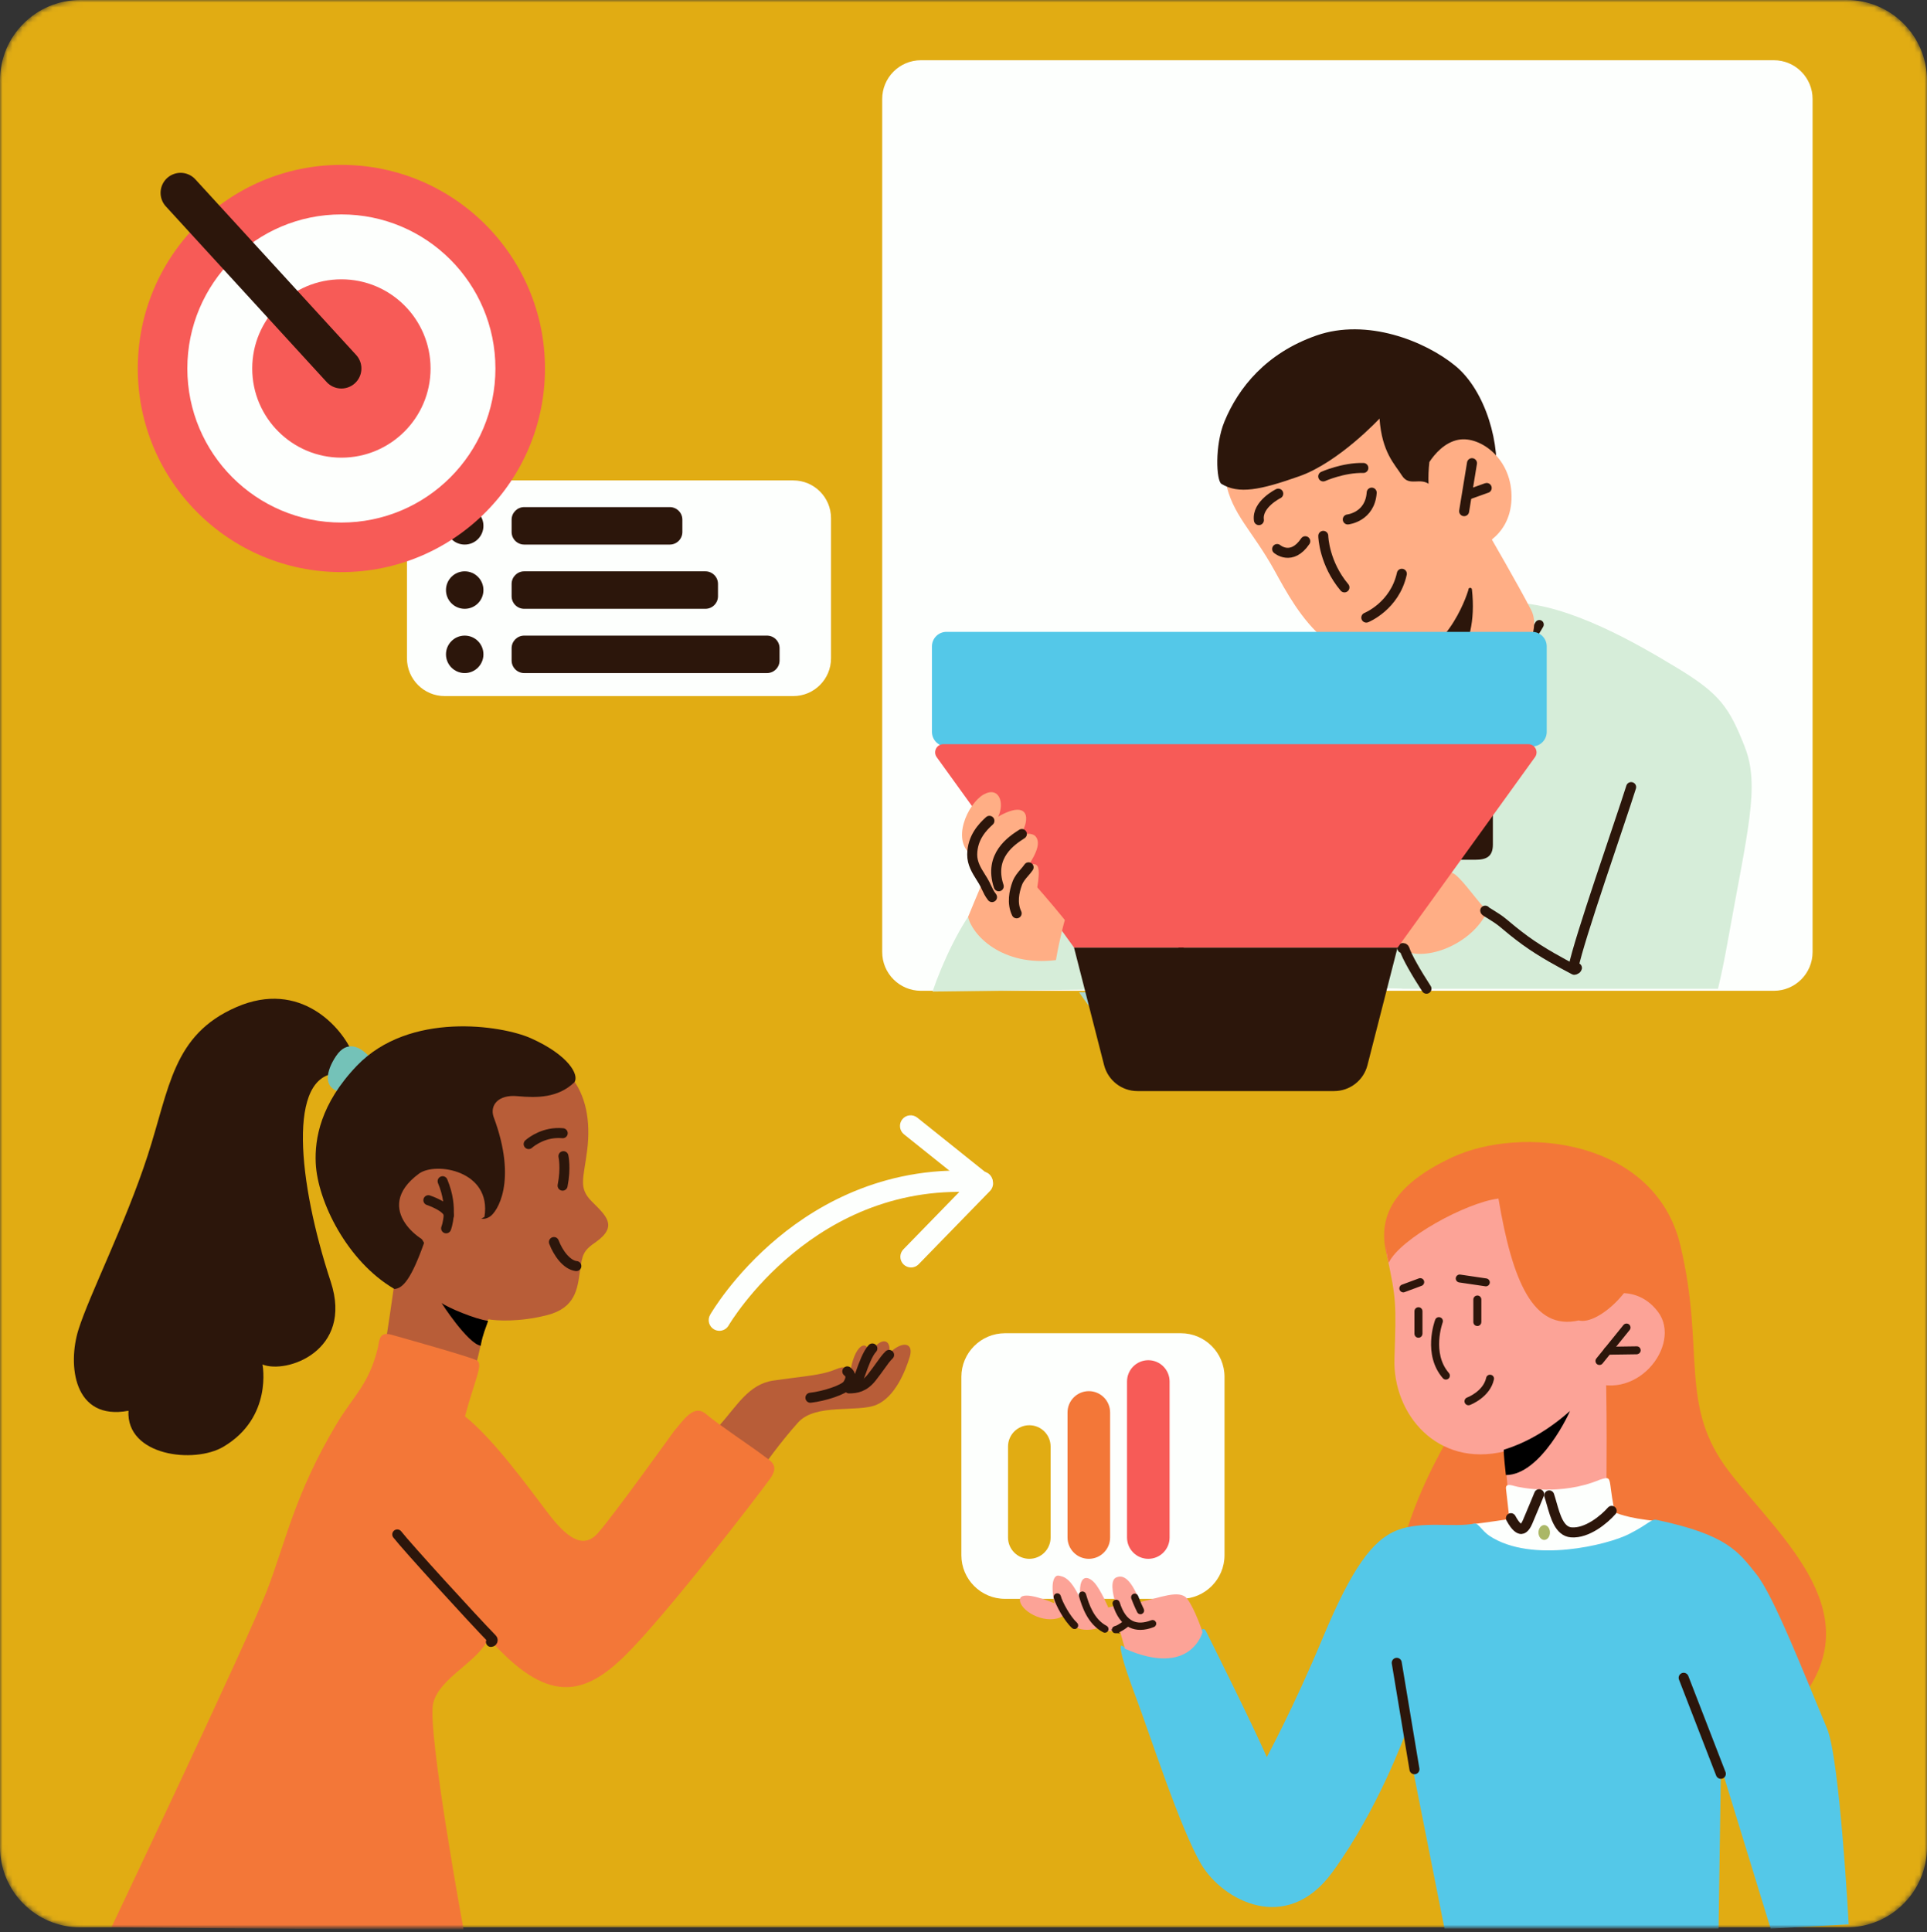 <svg width="385" height="386" viewBox="0 0 385 386" fill="none" xmlns="http://www.w3.org/2000/svg">
<rect x="0" y="0" width="385" height="386" fill="#333333" stroke="none"/>
<mask id="mask0_1015_5" style="mask-type:luminance" maskUnits="userSpaceOnUse" x="0" y="0" width="385" height="385">
<path d="M368.962 0H16.038C7.18 0 0 7.18 0 16.038V368.962C0 377.82 7.18 385 16.038 385H368.962C377.82 385 385 377.82 385 368.962V16.038C385 7.18 377.82 0 368.962 0Z" fill="white"/>
</mask>
<g mask="url(#mask0_1015_5)">
<path d="M368.962 0H16.038C7.18 0 0 7.18 0 16.038V368.962C0 377.82 7.18 385 16.038 385H368.962C377.82 385 385 377.82 385 368.962V16.038C385 7.18 377.82 0 368.962 0Z" fill="#E1AC13"/>
<path d="M158.488 95.967H88.851C84.684 95.967 81.307 99.345 81.307 103.511V131.502C81.307 135.668 84.684 139.045 88.851 139.045H158.488C162.654 139.045 166.031 135.668 166.031 131.502V103.511C166.031 99.345 162.654 95.967 158.488 95.967Z" fill="#FDFFFD"/>
<path d="M96.587 105.039C96.587 107.108 94.915 108.781 92.845 108.781C90.776 108.781 89.103 107.108 89.103 105.039C89.103 102.969 90.776 101.297 92.845 101.297C94.915 101.297 96.587 102.969 96.587 105.039Z" fill="#2C160B"/>
<path d="M104.732 101.297H133.818C135.207 101.297 136.332 102.422 136.332 103.812V106.266C136.332 107.656 135.207 108.781 133.818 108.781H104.732C103.342 108.781 102.218 107.656 102.218 106.266V103.812C102.218 102.422 103.342 101.297 104.732 101.297Z" fill="#2C160B"/>
<path d="M96.587 117.87C96.587 119.94 94.915 121.612 92.845 121.612C90.776 121.612 89.103 119.94 89.103 117.87C89.103 115.801 90.776 114.128 92.845 114.128C94.915 114.128 96.587 115.801 96.587 117.87Z" fill="#2C160B"/>
<path d="M104.732 114.128H140.934C142.324 114.128 143.449 115.253 143.449 116.643V119.097C143.449 120.487 142.324 121.612 140.934 121.612H104.732C103.342 121.612 102.218 120.487 102.218 119.097V116.643C102.218 115.253 103.342 114.128 104.732 114.128Z" fill="#2C160B"/>
<path d="M96.587 130.707C96.587 132.777 94.915 134.449 92.845 134.449C90.776 134.449 89.103 132.771 89.103 130.707C89.103 128.644 90.776 126.966 92.845 126.966C94.915 126.966 96.587 128.638 96.587 130.707Z" fill="#2C160B"/>
<path d="M104.732 126.966H153.236C154.626 126.966 155.751 128.091 155.751 129.48V131.935C155.751 133.324 154.626 134.449 153.236 134.449H104.732C103.342 134.449 102.218 133.324 102.218 131.935V129.48C102.218 128.091 103.342 126.966 104.732 126.966Z" fill="#2C160B"/>
<path d="M277.146 251.038C275.51 244.86 276.358 237.593 290.17 231.168C303.982 224.75 330.631 227.535 335.714 248.734C340.803 269.933 335.233 280.713 345.526 294.038C355.824 307.362 374.84 322.871 358.363 341.158C330.017 361.148 284.106 338.132 279.985 326.985C275.865 315.844 282.41 298.032 291.854 283.131C301.305 268.231 278.89 260.597 277.134 251.032L277.146 251.038Z" fill="#F37738"/>
<path d="M301.317 298.459C301.136 296.095 300.589 289.917 300.589 289.917C287.144 293.19 278.241 282.47 278.602 271.383C278.963 260.296 278.963 259.574 277.152 251.032C275.335 242.49 291.505 232.137 307.314 233.587C323.123 235.043 321.006 243.097 318.642 258.54C318.281 262.72 320.639 269.139 320.639 269.139C321.186 278.283 320.94 298.273 320.94 298.273C320.94 298.273 310.22 304.451 301.317 298.453V298.459Z" fill="#FCA397"/>
<path d="M293.743 304.517C297.316 304.096 301.557 303.428 301.557 303.428C301.557 303.428 301.01 298.279 300.889 297.43C300.769 296.582 301.317 296.462 302.526 296.823C303.735 297.184 311.85 298.82 319.544 295.614C321.541 294.946 321.547 295.066 321.848 297.491C322.149 299.915 322.636 302.093 322.636 302.093C322.636 302.093 324.94 303.302 331.178 303.849C323.544 312.933 300.896 319.778 293.749 304.517H293.743Z" fill="#FDFFFD"/>
<path d="M315.333 263.25C317.637 258.684 326.263 255.454 331.244 262.029C336.225 268.604 326.666 280.906 316.542 275.359C316.699 269.47 315.327 263.244 315.327 263.244L315.333 263.25Z" fill="#FCA397"/>
<path d="M277.453 252.247C279.751 247.405 292.835 240.258 299.38 239.41C302.165 256.007 306.346 265.819 315.429 263.761C319.34 264.826 328.207 256.615 327.725 249.709C327.244 242.803 321.427 228.022 302.165 231.535C282.903 235.049 274.667 241.955 277.453 252.247Z" fill="#F37738"/>
<path d="M300.865 294.651C300.865 294.651 300.288 289.646 300.474 289.58C301.858 289.123 307.26 287.547 313.655 281.862C313.799 281.73 307.97 294.645 300.871 294.645L300.865 294.651Z" fill="black"/>
<path d="M294.651 304.336C290.41 305.185 284.112 303.729 279.149 305.672C274.18 307.609 270.065 313.3 264.248 327.232C258.431 341.164 253.101 350.976 253.101 350.976C249.829 343.588 241.834 327.599 240.986 325.902C240.138 324.206 239.53 327.232 235.049 328.688C230.567 330.143 225.237 329.536 224.269 328.808C223.3 328.08 224.269 331.96 226.933 338.986C229.598 346.013 235.776 365.275 240.017 372.421C244.258 379.568 256.975 386.594 266.185 373.997C275.389 361.401 280.845 346.133 280.845 346.133L288.6 385.259H343.354L343.835 352.919L353.767 385.259L369.359 384.398C369.359 384.398 367.579 351.354 365.034 345.279C360.306 334.011 354.374 318.75 350.861 314.388C347.348 310.027 345.153 306.592 330.992 303.608C329.843 303.368 329.596 304.336 325.421 306.454C321.24 308.577 306.093 312.361 297.623 306.821C296.173 305.87 295.385 304.276 294.657 304.336H294.651Z" fill="#54C8E8"/>
<path d="M309.672 306.123C309.672 306.941 309.155 307.609 308.523 307.609C307.892 307.609 307.374 306.947 307.374 306.123C307.374 305.299 307.892 304.637 308.523 304.637C309.155 304.637 309.672 305.299 309.672 306.123Z" fill="#AAB766"/>
<path d="M301.87 303.26C302.899 305.179 303.615 305.425 303.933 305.425C304.493 305.401 304.944 304.613 305.227 303.952C306.123 301.858 307.501 298.508 307.513 298.471" stroke="#2C160B" stroke-width="2" stroke-linecap="round" stroke-linejoin="round"/>
<path d="M309.522 298.712C309.696 299.235 309.859 299.807 310.027 300.396C310.761 302.983 311.597 305.919 313.937 306.099C317.096 306.34 320.5 303.512 322.004 301.798" stroke="#2C160B" stroke-width="2" stroke-linecap="round" stroke-linejoin="round"/>
<path d="M319.749 272.634C319.52 272.694 319.261 272.646 319.057 272.484C318.726 272.207 318.66 271.702 318.936 271.365L324.351 264.676C324.627 264.345 325.12 264.285 325.469 264.555C325.8 264.832 325.866 265.337 325.59 265.674L320.176 272.364C320.067 272.508 319.923 272.592 319.755 272.634H319.749Z" fill="#2C160B"/>
<path d="M327.202 270.493C327.202 270.493 327.082 270.523 327.015 270.523L321.216 270.607C320.777 270.619 320.422 270.264 320.41 269.825C320.398 269.386 320.747 269.019 321.192 269.019L326.991 268.935C327.43 268.923 327.785 269.271 327.797 269.717C327.809 270.09 327.545 270.402 327.19 270.493H327.208H327.202Z" fill="#2C160B"/>
<path d="M283.583 267.196C283.583 267.196 283.462 267.226 283.39 267.214C282.945 267.214 282.596 266.859 282.596 266.414V261.92C282.602 261.475 282.957 261.126 283.402 261.126C283.847 261.126 284.196 261.481 284.196 261.926V266.42C284.19 266.799 283.937 267.106 283.601 267.196H283.583Z" fill="#2C160B"/>
<path d="M295.349 264.856C295.349 264.856 295.229 264.886 295.157 264.874C294.711 264.874 294.363 264.519 294.363 264.074V259.58C294.369 259.135 294.724 258.786 295.169 258.786C295.614 258.786 295.963 259.141 295.963 259.586V264.08C295.957 264.459 295.704 264.766 295.367 264.856H295.349Z" fill="#2C160B"/>
<path d="M280.575 258.136C280.19 258.233 279.775 258.028 279.63 257.637C279.48 257.234 279.69 256.771 280.094 256.62L283.48 255.363C283.883 255.213 284.347 255.423 284.497 255.826C284.647 256.229 284.437 256.693 284.034 256.843L280.647 258.1L280.569 258.118V258.136H280.575Z" fill="#2C160B"/>
<path d="M297.058 256.927C296.967 256.951 296.853 256.963 296.751 256.939L291.523 256.169C291.096 256.097 290.795 255.7 290.855 255.273C290.928 254.846 291.325 254.533 291.752 254.605L296.979 255.375C297.406 255.447 297.707 255.844 297.647 256.271C297.599 256.596 297.352 256.855 297.058 256.927Z" fill="#2C160B"/>
<path d="M293.587 280.683C293.202 280.779 292.787 280.575 292.642 280.184C292.492 279.781 292.702 279.318 293.105 279.167C293.135 279.161 296.336 277.934 296.925 275.227C297.009 274.794 297.437 274.523 297.87 274.625C298.303 274.71 298.574 275.137 298.471 275.57C297.689 279.131 293.815 280.605 293.653 280.665L293.575 280.683H293.593H293.587Z" fill="#2C160B"/>
<path d="M289.069 275.552C288.792 275.624 288.473 275.54 288.269 275.299C284.184 270.583 286.633 263.905 286.741 263.617C286.897 263.202 287.354 263.003 287.769 263.159C288.185 263.316 288.383 263.773 288.227 264.188C288.209 264.242 286.019 270.276 289.478 274.264C289.761 274.601 289.725 275.107 289.4 275.383C289.309 275.473 289.189 275.522 289.081 275.546H289.063L289.069 275.552Z" fill="#2C160B"/>
<path d="M279.059 332.153L282.596 353.412" stroke="#2C160B" stroke-width="2" stroke-linecap="round" stroke-linejoin="round"/>
<path d="M336.382 335.143L343.811 354.326" stroke="#2C160B" stroke-width="2" stroke-linecap="round" stroke-linejoin="round"/>
<path d="M200.796 266.318H235.927C240.739 266.318 244.649 270.228 244.649 275.041V310.653C244.649 315.466 240.739 319.376 235.927 319.376H200.796C195.983 319.376 192.073 315.466 192.073 310.653V275.041C192.073 270.228 195.983 266.318 200.796 266.318Z" fill="#FDFFFD"/>
<path d="M209.903 307.128C209.903 309.474 208.002 311.381 205.65 311.381C203.304 311.381 201.397 309.474 201.397 307.128V288.949C201.397 286.602 203.304 284.696 205.65 284.696C207.996 284.696 209.903 286.602 209.903 288.949V307.128Z" fill="#E1AC13"/>
<path d="M221.79 307.128C221.79 309.474 219.883 311.381 217.537 311.381C215.191 311.381 213.284 309.474 213.284 307.128V282.139C213.284 279.793 215.191 277.886 217.537 277.886C219.883 277.886 221.79 279.787 221.79 282.139V307.128Z" fill="#F37738"/>
<path d="M233.677 307.128C233.677 309.474 231.77 311.381 229.424 311.381C227.078 311.381 225.171 309.474 225.171 307.128V275.961C225.171 273.615 227.072 271.708 229.424 271.708C231.77 271.708 233.677 273.615 233.677 275.961V307.128Z" fill="#F75B57"/>
<path d="M70.443 210.414C68.356 205.277 60 195.622 47.241 201.168C34.481 206.715 33.898 217.296 29.489 230.856C25.079 244.415 17.884 258.594 15.683 265.578C13.481 272.562 14.642 283.865 25.663 281.808C25.199 290.849 38.795 292.444 44.63 288.997C54.55 283.143 52.444 272.556 52.444 272.556C57.203 274.511 70.629 269.861 66.082 256.043C59.513 236.077 57.317 214.409 67.597 214.409C74.383 209.326 70.443 210.408 70.443 210.408V210.414Z" fill="#2C160B"/>
<path d="M73.794 211.064C72.019 209.133 69.354 207.647 67.134 210.962C65.203 213.843 64.361 217.387 68.133 218.145C70.605 218.644 74.678 214.517 73.788 211.07L73.794 211.064Z" fill="#74C2B8"/>
<path d="M76.597 270.697C77.078 268.519 78.672 257.24 78.672 257.24L84.73 248.277C78.095 241.311 88.002 230.23 93.332 239.314C95.757 238.706 95.269 219.811 99.023 217.026C102.777 214.24 114.044 215.089 114.044 215.089C117.07 218.722 118.045 223.932 117.317 229.749C116.589 235.566 115.5 237.262 118.285 240.047C121.07 242.833 123.495 244.896 119.133 248.042C116.468 249.859 116.348 250.587 115.861 253.98C115.374 257.372 115.013 261.246 109.316 262.702C103.625 264.158 99.017 263.791 97.688 263.55C96.84 263.43 96.064 269.53 94.903 273.242C93.874 276.526 76.597 270.709 76.597 270.709V270.697Z" fill="#B85D38"/>
<path d="M143.719 284.738C147.232 280.864 149.536 276.502 154.499 275.774C159.468 275.046 162.861 274.806 165.4 274.078C167.944 273.35 168.425 272.382 169.881 274.078C170.609 269.109 173.033 267.052 173.882 270.445C175.698 266.931 178.243 267.298 177.635 270.324C180.421 267.659 182.604 268.267 181.756 271.052C180.908 273.837 178.851 279.047 175.091 280.623C171.337 282.199 162.975 280.256 159.462 284.136C155.949 288.01 152.195 293.34 152.195 293.34L143.713 284.738H143.719Z" fill="#B85D38"/>
<path d="M161.911 279.203C164.636 278.908 168.696 277.603 169.37 276.55C170.11 275.401 170.08 274.523 169.28 273.939" stroke="#2C160B" stroke-width="2" stroke-linecap="round" stroke-linejoin="round"/>
<path d="M169.641 277.338C171.09 277.338 172.636 277.074 174.146 275.173C174.832 274.312 175.386 273.536 175.873 272.857C176.547 271.912 177.082 271.166 177.635 270.649" stroke="#2C160B" stroke-width="2" stroke-linecap="round" stroke-linejoin="round"/>
<path d="M171.692 276.701C171.626 276.803 171.512 276.857 171.397 276.857C171.325 276.857 171.259 276.839 171.199 276.797C171.036 276.689 170.994 276.466 171.108 276.304C171.331 275.979 171.644 275.113 171.975 274.192C172.582 272.502 173.334 270.396 174.291 269.362" stroke="#2C160B" stroke-width="2" stroke-linecap="round" stroke-linejoin="round"/>
<path d="M134.696 285.826C136.603 283.649 138.6 280.376 141.054 282.464C143.509 284.551 150.595 289.279 152.231 290.549C153.868 291.818 155.865 292.546 153.868 295.361C151.87 298.176 133.06 322.708 124.794 330.793C116.529 338.878 109.256 340.424 97.628 327.25C95.354 332.159 87.816 335.064 86.541 340.244C85.272 345.423 92.641 385.596 92.641 385.596L22.258 384.994C22.258 384.994 49.515 327.653 53.328 317.751C57.142 307.85 58.833 298.574 67.183 284.545C70.69 278.65 73.71 276.635 75.526 269.097C75.797 267.461 75.917 265.975 78.191 266.613C80.465 267.25 93.898 271.016 95.263 271.744C96.623 272.472 94.806 275.738 92.899 282.921C98.807 287.643 105.893 297.551 109.436 302.183C112.979 306.815 116.342 309.72 119.428 306.274C122.52 302.821 134.69 285.832 134.69 285.832L134.696 285.826Z" fill="#F37738"/>
<path d="M79.37 306.508C81.295 308.98 94.445 323.4 98.331 327.376C98.47 327.515 98.464 327.743 98.331 327.876C98.265 327.942 98.175 327.978 98.085 327.978" stroke="#2C160B" stroke-width="2" stroke-linecap="round" stroke-linejoin="round"/>
<path d="M78.823 257.481C80.519 257.36 82.186 255.423 84.73 248.271C82.306 244.517 83.034 239.915 86.306 237.371C89.579 234.826 91.877 237.491 93.573 240.523C95.269 243.555 96.358 243.916 97.814 243.067C99.27 242.219 103.463 236.071 98.62 223.107C97.832 220.804 99.51 218.596 103.385 218.963C107.259 219.324 111.5 219.33 114.772 216.177C115.741 214.722 113.623 210.769 106.074 207.395C100.287 204.808 81.782 201.933 71.279 212.905C64.024 220.485 62.857 227.505 63.08 232.323C63.435 239.957 69.372 252.013 78.817 257.487L78.823 257.481Z" fill="#2C160B"/>
<path d="M115.151 252.903C115.151 252.903 115.121 252.903 115.103 252.903C113.208 252.65 111.512 250.316 110.669 248.102" stroke="#2C160B" stroke-width="2" stroke-linecap="round" stroke-linejoin="round"/>
<path d="M96.064 268.808C93.531 268.513 88.093 260.164 88.249 260.284C89.404 261.192 95.119 263.563 97.483 263.833C97.579 263.845 97.279 264.453 96.773 265.963C96.063 268.092 96.07 268.802 96.064 268.802V268.808Z" fill="black"/>
<path d="M105.622 228.533C106.314 227.938 108.859 226.025 112.426 226.362" stroke="#2C160B" stroke-width="2" stroke-linecap="round" stroke-linejoin="round"/>
<path d="M112.57 230.952C112.57 230.952 113.112 233.286 112.402 236.841" stroke="#2C160B" stroke-width="2" stroke-linecap="round" stroke-linejoin="round"/>
<path d="M96.791 243.073C98.283 233.821 87.022 231.999 83.701 234.447C74.022 241.588 84.778 248.806 87.172 248.668" fill="#B85D38"/>
<path d="M89.133 245.365C89.133 245.365 90.74 241.461 88.43 235.951" stroke="#2C160B" stroke-width="2" stroke-linecap="round" stroke-linejoin="round"/>
<path d="M85.584 239.747C85.584 239.747 89.675 241.1 89.681 242.796" stroke="#2C160B" stroke-width="2" stroke-linecap="round" stroke-linejoin="round"/>
<path d="M143.719 265.83C143.358 265.83 142.991 265.74 142.661 265.548C141.638 264.964 141.289 263.659 141.872 262.642C142.059 262.317 146.529 254.611 155.468 247.2C163.751 240.33 177.581 232.462 196.398 234.014C197.571 234.11 198.443 235.139 198.347 236.312C198.251 237.485 197.21 238.351 196.049 238.261C162.801 235.53 145.741 264.477 145.572 264.766C145.175 265.451 144.459 265.836 143.719 265.836V265.83Z" fill="#FDFFFD"/>
<path d="M182.015 253.18C181.479 253.18 180.944 252.981 180.529 252.578C179.687 251.76 179.669 250.406 180.487 249.564L193.12 236.595L180.607 226.579C179.687 225.845 179.542 224.503 180.276 223.583C181.01 222.662 182.352 222.518 183.272 223.252L197.613 234.736C198.083 235.109 198.371 235.668 198.407 236.27C198.443 236.871 198.227 237.455 197.806 237.888L183.537 252.542C183.122 252.969 182.562 253.186 182.009 253.186L182.015 253.18Z" fill="#FDFFFD"/>
<path d="M354.399 12.031H184C179.724 12.031 176.258 15.498 176.258 19.773V190.172C176.258 194.448 179.724 197.914 184 197.914H354.399C358.674 197.914 362.141 194.448 362.141 190.172V19.773C362.141 15.498 358.674 12.031 354.399 12.031Z" fill="#FDFFFD"/>
<path d="M348.605 149.206C345.519 141.391 343.703 138.666 335.341 133.577C326.979 128.488 313.54 120.752 302.706 120.397C295.794 120.168 270.288 127.585 259.749 139.942C249.209 152.298 234.128 185.732 233.039 186.46C225.772 178.646 224.497 176.829 224.497 176.829C224.497 176.829 204.327 179.554 205.782 182.099C201.042 166.567 190.184 186.635 186.316 198.064L255.562 197.156C259.779 188.187 262.341 183.789 262.835 184.283C263.147 184.595 248.933 191.255 250.954 197.355C250.954 197.355 280.262 197.331 280.262 197.505H343.24C343.883 194.858 344.515 191.808 345.146 188.283C349.141 165.935 351.685 157.032 348.599 149.218L348.605 149.206Z" fill="#D6EDD9"/>
<path d="M291.686 141.181C291.114 141.506 290.753 141.71 290.687 141.728C290.242 141.957 289.707 141.77 289.502 141.337C289.273 140.892 289.436 140.351 289.887 140.134C289.995 140.074 300.992 134.443 306.779 124.301C307.026 123.874 307.561 123.729 307.982 123.964C308.409 124.211 308.553 124.746 308.325 125.185C303.26 134.07 294.651 139.496 291.692 141.175L291.686 141.181Z" fill="#2C160B"/>
<path d="M215.582 198.209C219.847 204.363 224.954 209.963 230.681 211.353C241.948 214.078 249.035 211.353 254.118 200.272C254.443 199.562 254.762 198.876 255.068 198.215H215.582V198.209Z" fill="#AAD5CE"/>
<path d="M284.22 130.01C286.157 133.764 289.43 137.277 295.969 136.188C302.508 135.099 308.487 126.834 305.901 121.823C303.338 116.866 297.545 106.874 297.545 106.874C302.634 105.418 302.754 95.853 294.152 94.638C290.398 83.491 281.435 67.748 261.932 77.072C242.43 86.403 243.651 89.41 244.866 96.07C246.081 102.735 250.184 105.899 254.666 114.02C259.147 122.135 266.901 137.036 284.22 130.01Z" fill="#FFAE85"/>
<path d="M280.039 157.567V171.74H294.772C296.961 171.74 298.267 171.12 298.267 168.702V160.533C298.267 158.109 296.781 157.573 295.421 157.573H280.033L280.039 157.567Z" fill="#2C160B"/>
<path d="M280.28 189.727C279.191 187.363 278.92 184.547 277.555 183.458C276.189 182.37 275.371 181.371 273.651 182.279C271.924 183.188 269.747 182.099 268.652 180.282C266.655 181.191 265.746 180.372 265.746 180.372C263.749 181.461 261.385 181.918 259.297 178.285C257.21 174.652 260.025 167.746 263.021 174.104C263.202 170.35 265.385 168.046 266.835 168.774C268.291 169.502 268.195 171.108 268.195 171.108C268.712 168.293 272.159 167.204 272.646 171.566C274.102 169.568 274.83 170.11 276.55 172.745C278.277 175.379 277.609 175.71 280.882 175.44C282.397 174.471 288.846 173.166 290.753 174.712C292.66 176.258 294.904 179.741 297.172 182.009C294.17 188.59 284.756 192.277 280.274 189.733L280.28 189.727Z" fill="#FFAE85"/>
<path d="M276.791 182.063C276.532 182.063 276.28 182.033 276.033 181.967C274.649 181.606 273.579 180.27 272.676 177.762C272.051 176.023 271.66 172.143 273.115 170.585C273.248 170.441 273.476 170.435 273.615 170.567C273.759 170.699 273.765 170.928 273.633 171.066C272.502 172.281 272.706 175.752 273.344 177.515C274.15 179.753 275.089 180.98 276.207 181.269C277.362 181.57 278.806 180.944 280.629 179.356C280.773 179.229 281.002 179.242 281.128 179.392C281.255 179.542 281.243 179.765 281.092 179.891C279.432 181.341 278.012 182.051 276.785 182.051L276.791 182.063Z" fill="#2C160B"/>
<path d="M271.702 182.707C271.052 182.707 270.456 182.508 269.921 182.117C267.142 180.066 267.106 172.925 267.954 170.531C268.02 170.344 268.225 170.254 268.405 170.314C268.592 170.381 268.688 170.585 268.622 170.766C267.87 172.889 267.906 179.741 270.342 181.546C271.419 182.346 272.887 182.063 274.703 180.721C274.86 180.607 275.082 180.637 275.203 180.794C275.317 180.95 275.287 181.173 275.131 181.293C273.855 182.237 272.706 182.713 271.702 182.713V182.707Z" fill="#2C160B"/>
<path d="M266.727 180.866C266.216 180.866 265.734 180.733 265.283 180.475C263.172 179.248 262.486 175.41 262.486 173.743C262.486 173.545 262.642 173.388 262.841 173.388C263.039 173.388 263.196 173.545 263.196 173.743C263.196 175.217 263.809 178.802 265.638 179.861C266.432 180.318 267.389 180.234 268.477 179.614C268.646 179.518 268.862 179.572 268.965 179.747C269.061 179.915 269.001 180.132 268.832 180.234C268.086 180.661 267.383 180.872 266.727 180.872V180.866Z" fill="#2C160B"/>
<path d="M314.527 193.721C312.115 192.446 308.072 190.31 304.703 187.85C302.815 186.472 301.437 185.311 300.33 184.379C298.772 183.074 296.739 182.105 296.739 181.906" stroke="#2C160B" stroke-width="2" stroke-linecap="round" stroke-linejoin="round"/>
<path d="M315.062 193.342C315.026 193.511 314.882 193.631 314.713 193.631C314.689 193.631 314.665 193.631 314.641 193.625C314.449 193.589 314.322 193.402 314.365 193.21C315.471 187.609 323.611 164.461 325.89 157.224" stroke="#2C160B" stroke-width="2" stroke-linecap="round" stroke-linejoin="round"/>
<path d="M244.625 84.231C242.67 88.983 243.001 96.033 244.036 96.659C247.489 98.746 251.754 97.904 259.628 95.119C267.503 92.334 275.618 83.611 275.618 83.611C276.105 90.397 278.65 92.695 280.099 94.999C281.555 97.303 283.733 95.239 285.67 96.816C287.607 98.392 289.959 102.885 290.934 103.252C291.902 103.613 293.304 100.696 292.576 96.695C294.88 95.119 297.779 96.082 298.748 96.683C299.957 88.929 296.817 78.035 290.759 73.072C284.701 68.103 273.073 63.501 263.021 67.014C252.963 70.527 247.411 77.445 244.625 84.231Z" fill="#2C160B"/>
<path d="M284.503 137.198L284.022 137.523C283.859 137.632 283.817 137.854 283.925 138.016C283.992 138.119 284.106 138.173 284.22 138.173C284.292 138.173 284.359 138.155 284.419 138.113L284.9 137.788C288.606 135.291 295.5 130.653 294.08 117.732C294.056 117.539 293.875 117.395 293.689 117.419C293.496 117.443 293.352 117.618 293.376 117.81C293.376 117.81 290.013 129.829 280.075 132.693" fill="#2C160B"/>
<path d="M238.55 192.019C238.465 192.019 238.381 191.989 238.315 191.928C238.104 191.742 233.19 187.405 232.209 186.057C232.095 185.901 232.131 185.678 232.287 185.564C232.444 185.45 232.666 185.486 232.781 185.642C233.713 186.93 238.736 191.357 238.784 191.399C238.929 191.531 238.947 191.754 238.814 191.898C238.742 191.977 238.646 192.019 238.55 192.019Z" fill="#2C160B"/>
<path d="M285.002 197.499C282.975 194.371 281.122 191.171 280.623 189.619C280.563 189.432 280.364 189.33 280.178 189.39" stroke="#2C160B" stroke-width="2" stroke-linecap="round" stroke-linejoin="round"/>
<path d="M189.101 126.214H306.117C307.723 126.214 309.023 127.519 309.023 129.119V146.198C309.023 147.804 307.717 149.103 306.117 149.103H189.101C187.495 149.103 186.196 147.798 186.196 146.198V129.119C186.196 127.513 187.501 126.214 189.101 126.214Z" fill="#54C8E8"/>
<path d="M305.347 148.652H188.47C187.134 148.652 186.364 150.162 187.146 151.245L214.595 189.3H279.227L306.677 151.245C307.459 150.162 306.683 148.652 305.353 148.652H305.347Z" fill="#F75B57"/>
<path d="M210.968 191.778C211.762 187.164 212.743 183.777 212.743 183.777C212.743 183.777 199.797 167.607 198.708 170.326C198.107 172.059 194.401 180.673 193.42 183.146C194.148 186.599 200.02 193.132 210.968 191.784V191.778Z" fill="#FFAE85"/>
<path d="M199.43 163.12C200.759 160.382 199.592 156.96 196.5 158.716C193.402 160.473 189.703 168.173 194.527 171.078C196.933 175.951 197.006 177.894 198.287 178.977C199.568 180.066 203.635 187.687 209.253 185.053C206.781 182.111 206.456 180.824 206.456 180.824C207.31 177.479 207.996 173.575 207.142 172.853C206.288 172.131 205.217 173.256 205.217 173.256C207.479 169.923 207.762 168.155 206.937 167.12C206.119 166.085 203.851 166.765 203.851 166.765C205.921 163.721 205.698 159.552 199.424 163.126L199.43 163.12Z" fill="#FFAE85"/>
<path d="M198.197 179.2C197.679 178.55 197.373 177.882 197.066 177.226C196.982 177.046 196.897 176.865 196.807 176.685C196.573 176.204 196.266 175.716 195.941 175.205C195.135 173.924 194.22 172.468 194.239 170.699C194.275 167.283 196.338 165.171 197.679 163.962" stroke="#2C160B" stroke-width="2" stroke-linecap="round" stroke-linejoin="round"/>
<path d="M199.538 177.04C197.487 170.892 202.161 167.884 204.158 166.597" stroke="#2C160B" stroke-width="2" stroke-linecap="round" stroke-linejoin="round"/>
<path d="M203.118 182.442C202.137 180.403 202.636 178.081 203.22 176.492C203.539 175.602 204.11 174.94 204.67 174.297C204.97 173.948 205.259 173.617 205.506 173.25" stroke="#2C160B" stroke-width="2" stroke-linecap="round" stroke-linejoin="round"/>
<path d="M291.427 87.834C288.594 88.357 286.608 90.728 285.58 92.286C285.405 93.753 285.357 95.245 285.411 96.719C285.538 100.491 286.26 104.497 288.275 107.746C289.171 109.196 290.368 110.465 291.896 111.253C292.6 111.62 293.352 111.848 294.122 111.981C294.465 110.549 294.525 109.671 294.525 109.671C294.525 109.671 301.684 107.758 301.984 99.733C302.279 91.69 295.722 87.046 291.433 87.84L291.427 87.834Z" fill="#FFAE85"/>
<path d="M268.61 117.335C264.597 112.564 264.375 107.313 264.381 107.042" stroke="#2C160B" stroke-width="2" stroke-linecap="round" stroke-linejoin="round"/>
<path d="M294.092 92.52L292.522 102.109" stroke="#2C160B" stroke-width="2" stroke-linecap="round" stroke-linejoin="round"/>
<path d="M297.033 97.477H297.015L293.274 98.819" stroke="#2C160B" stroke-width="2" stroke-linecap="round" stroke-linejoin="round"/>
<path d="M272.977 123.368C272.977 123.368 278.65 121.101 280.075 114.61" stroke="#2C160B" stroke-width="2" stroke-linecap="round" stroke-linejoin="round"/>
<path d="M255.165 109.671C255.165 109.671 258.046 112.167 260.783 108.113" stroke="#2C160B" stroke-width="2" stroke-linecap="round" stroke-linejoin="round"/>
<path d="M269.277 103.763C269.277 103.763 273.717 103.294 274.054 98.404" stroke="#2C160B" stroke-width="2" stroke-linecap="round" stroke-linejoin="round"/>
<path d="M264.369 95.167C264.369 95.167 268.369 93.38 272.387 93.477" stroke="#2C160B" stroke-width="2" stroke-linecap="round" stroke-linejoin="round"/>
<path d="M255.387 98.608C255.387 98.608 251.08 100.732 251.519 103.896" stroke="#2C160B" stroke-width="2" stroke-linecap="round" stroke-linejoin="round"/>
<path d="M266.558 217.946H227.252C224.112 217.946 221.375 215.817 220.593 212.779L214.583 189.294H279.215L273.206 212.779C272.43 215.817 269.687 217.946 266.546 217.946H266.558Z" fill="#2C160B"/>
<path d="M108.883 73.607C108.883 96.07 90.674 114.285 68.205 114.285C45.737 114.285 27.527 96.076 27.527 73.607C27.527 51.139 45.737 32.935 68.205 32.935C90.674 32.935 108.883 51.145 108.883 73.607Z" fill="#F75B57"/>
<path d="M98.981 73.607C98.981 90.607 85.205 104.383 68.205 104.383C51.205 104.383 37.429 90.601 37.429 73.607C37.429 56.613 51.205 42.831 68.205 42.831C85.205 42.831 98.981 56.607 98.981 73.607Z" fill="#FDFFFD"/>
<path d="M86.023 73.607C86.023 83.449 78.047 91.419 68.211 91.419C58.376 91.419 50.393 83.443 50.393 73.607C50.393 63.772 58.37 55.795 68.211 55.795C78.053 55.795 86.023 63.772 86.023 73.607Z" fill="#F75B57"/>
<path d="M36.082 38.524L68.205 73.607" stroke="#2C160B" stroke-width="8" stroke-linecap="round" stroke-linejoin="round"/>
<path d="M224.756 329.349C224.329 327.773 223.607 325.289 223.607 325.289C221.971 326.197 220.394 325.836 219.612 325.169C216.647 326.017 214.463 325.59 212.406 322.804C209.254 324.681 204.291 322.137 203.803 319.899C203.322 317.655 207.924 319.111 210.649 320.26C209.741 315.658 210.769 314.569 211.558 314.749C212.346 314.93 213.861 314.99 215.859 319.472C215.311 314.262 217.375 314.749 218.644 316.139C219.913 317.535 221.429 321.108 221.429 321.108L223.005 320.681C222.157 318.076 221.856 315.592 223.005 315.11C224.154 314.623 225.73 314.81 227.788 320.013C231.602 319.225 235.662 317.408 237.178 319.345C238.694 321.282 240.264 326.011 240.264 326.011C240.264 326.011 237.96 335.154 224.762 329.343L224.756 329.349Z" fill="#FCA397"/>
<path d="M214.686 325.042C214.601 325.042 214.511 325.012 214.445 324.946C212.899 323.532 211.251 320.458 210.89 319.081C210.842 318.894 210.956 318.696 211.142 318.648C211.335 318.593 211.527 318.714 211.576 318.9C211.906 320.17 213.495 323.105 214.926 324.423C215.071 324.555 215.083 324.777 214.95 324.922C214.878 325 214.782 325.036 214.692 325.036L214.686 325.042Z" fill="#2C160B" stroke="#2C160B" stroke-width="0.75" stroke-miterlimit="10"/>
<path d="M220.743 325.77C220.689 325.77 220.629 325.758 220.581 325.728C217.567 324.164 216.508 320.663 215.997 318.978L215.925 318.732C215.865 318.545 215.973 318.347 216.159 318.287C216.346 318.227 216.544 318.335 216.605 318.521L216.683 318.774C217.164 320.362 218.169 323.671 220.912 325.096C221.086 325.187 221.152 325.403 221.062 325.578C221.002 325.698 220.876 325.77 220.749 325.77H220.743Z" fill="#2C160B" stroke="#2C160B" stroke-width="0.75" stroke-miterlimit="10"/>
<path d="M227.818 325.199C227.108 325.199 226.446 325.054 225.845 324.766C224.407 324.074 223.366 322.636 222.662 320.374C222.602 320.188 222.711 319.989 222.897 319.929C223.09 319.869 223.282 319.977 223.342 320.164C223.986 322.227 224.9 323.526 226.157 324.128C227.246 324.651 228.588 324.609 230.146 323.996C230.326 323.923 230.537 324.014 230.609 324.194C230.681 324.375 230.591 324.585 230.411 324.657C229.49 325.018 228.63 325.199 227.83 325.199H227.818Z" fill="#2C160B" stroke="#2C160B" stroke-width="0.75" stroke-miterlimit="10"/>
<path d="M227.86 322.077C227.727 322.077 227.607 322.004 227.541 321.878C227.511 321.824 226.861 320.513 226.374 319.177C226.308 318.991 226.404 318.792 226.585 318.72C226.771 318.654 226.97 318.75 227.042 318.93C227.517 320.23 228.173 321.547 228.179 321.559C228.269 321.734 228.197 321.95 228.022 322.035C227.968 322.059 227.914 322.071 227.866 322.071L227.86 322.077Z" fill="#2C160B" stroke="#2C160B" stroke-width="0.75" stroke-miterlimit="10"/>
<path d="M222.879 325.89C222.711 325.89 222.566 325.776 222.53 325.602C222.494 325.409 222.614 325.223 222.807 325.187C223.481 325.054 224.672 324.146 225.069 323.809C225.219 323.683 225.442 323.701 225.568 323.851C225.694 324.002 225.676 324.224 225.526 324.35C225.363 324.489 223.914 325.686 222.945 325.878C222.921 325.878 222.897 325.884 222.873 325.884L222.879 325.89Z" fill="#2C160B" stroke="#2C160B" stroke-width="0.75" stroke-miterlimit="10"/>
</g>
</svg>
